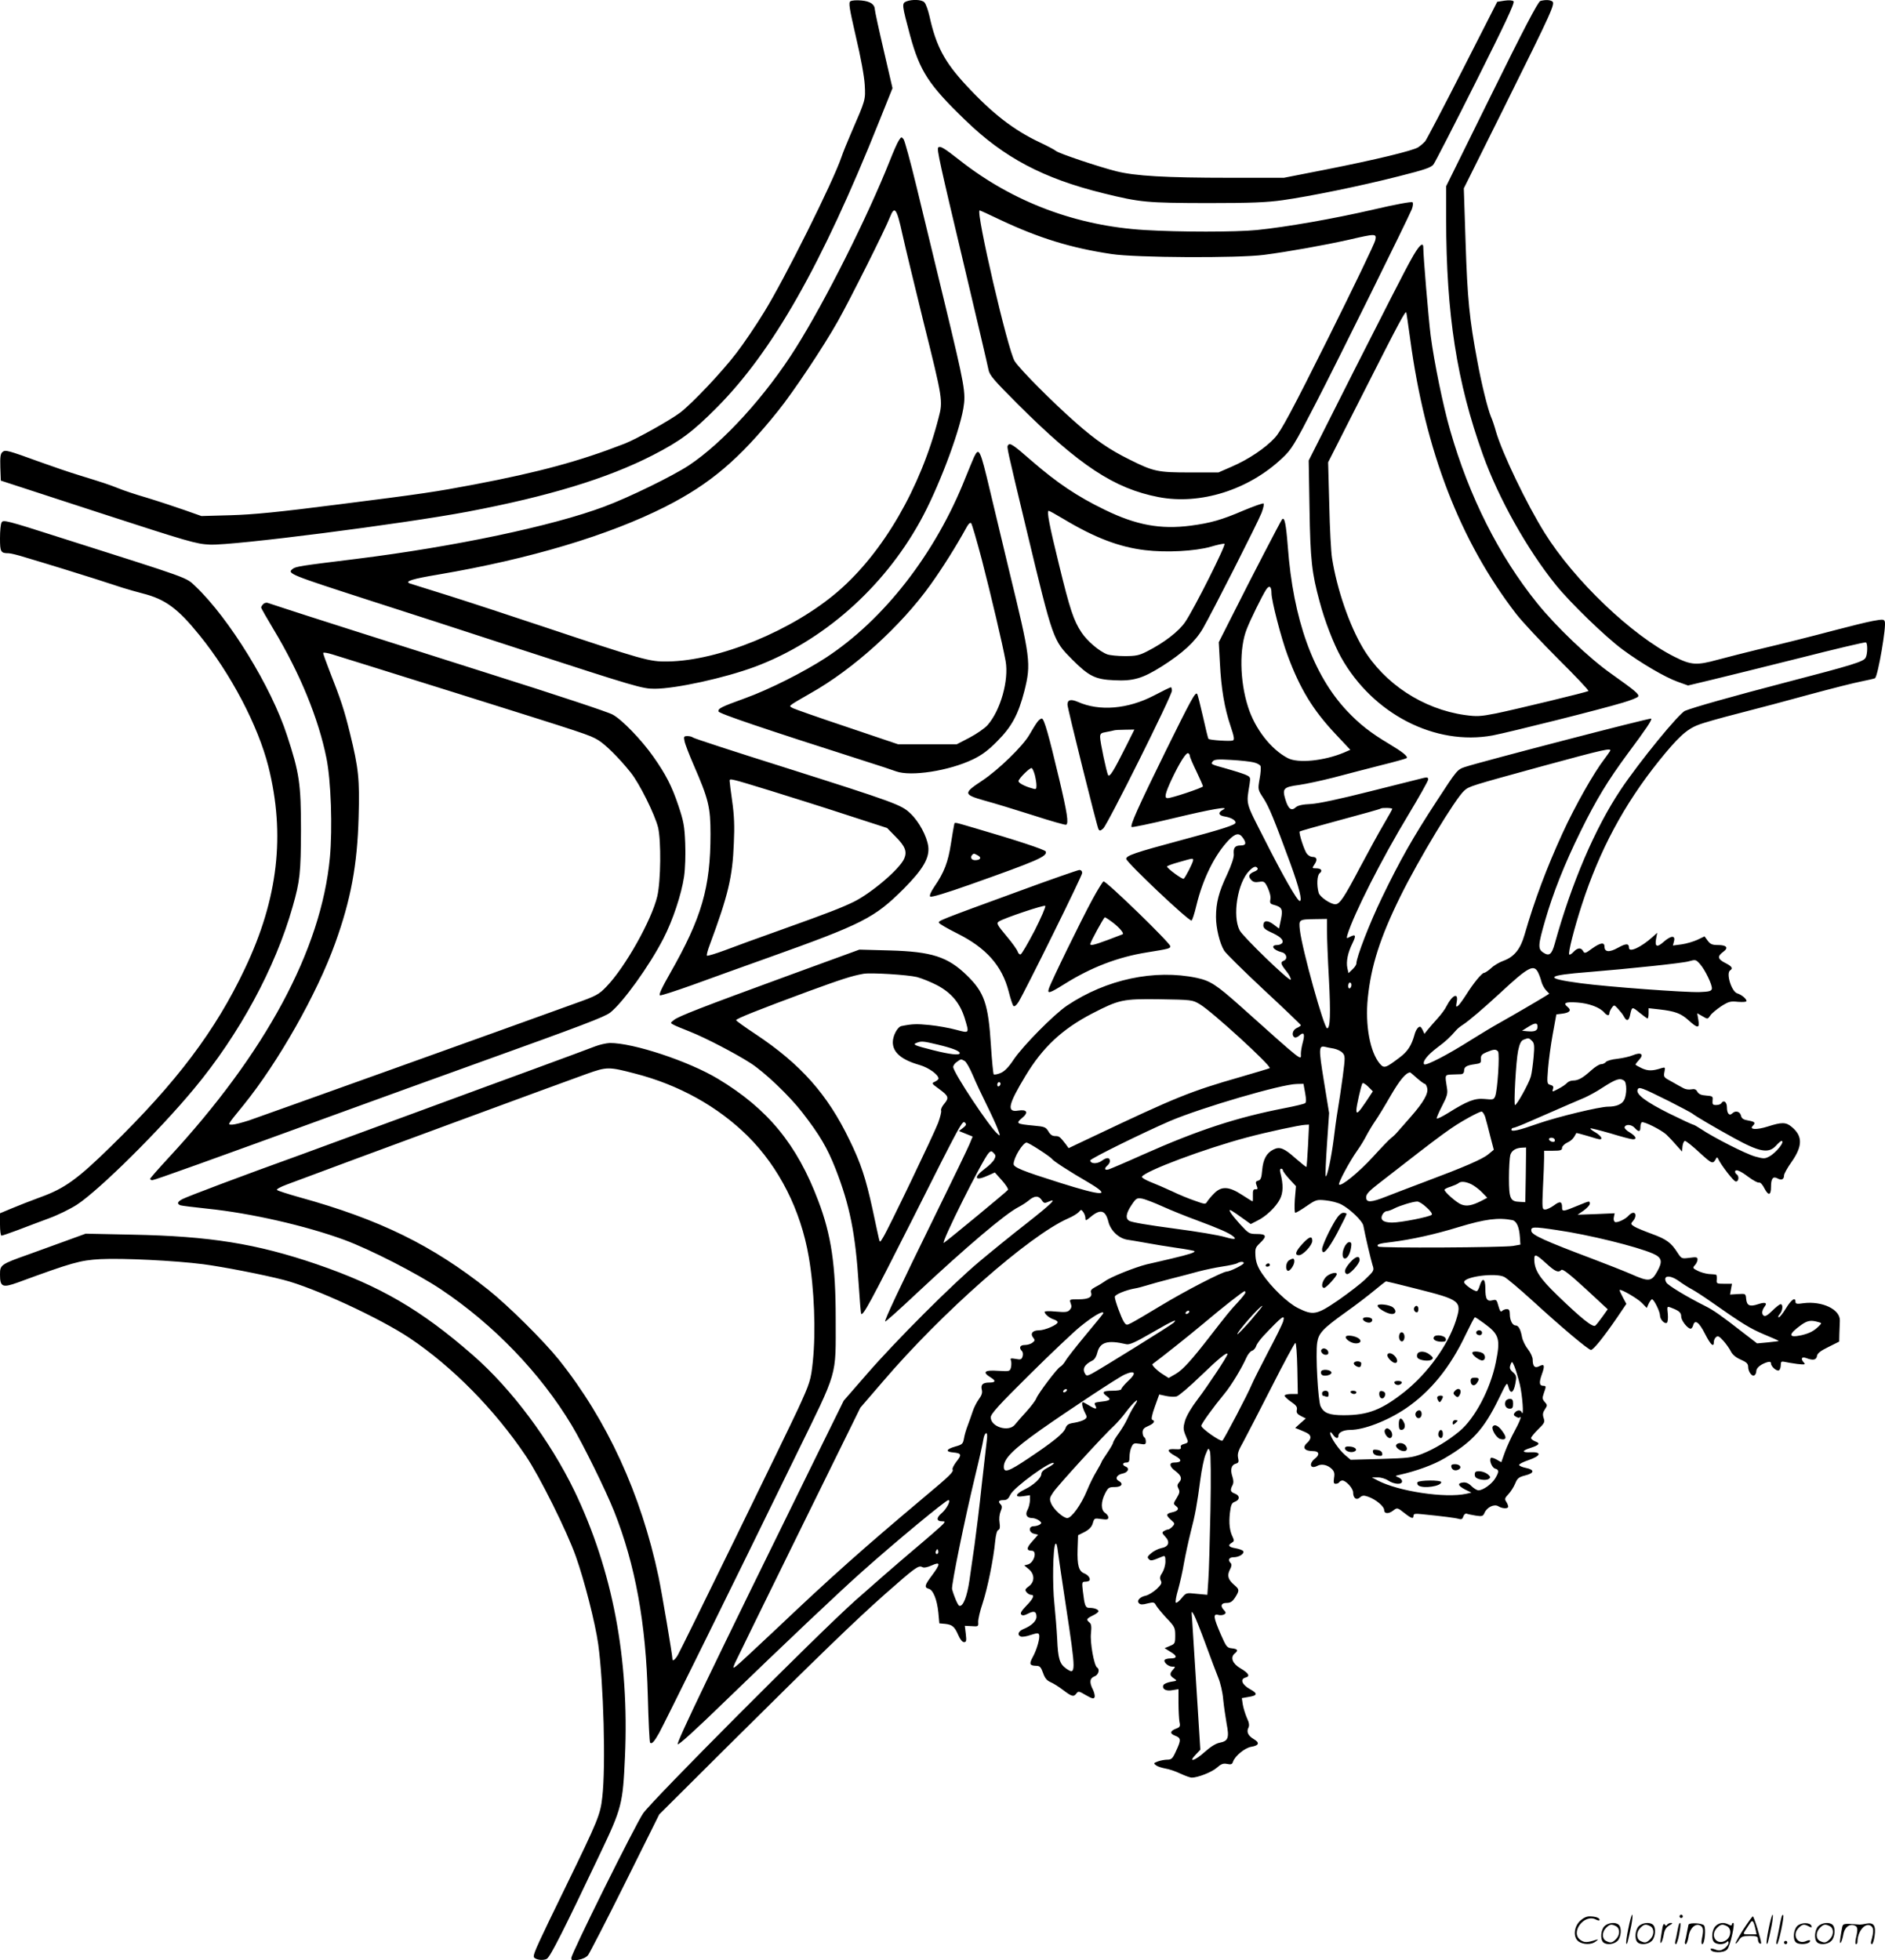 <svg version="1.0" xmlns="http://www.w3.org/2000/svg"
  viewBox="0 0 1154.876 1200.796"
 preserveAspectRatio="xMidYMid meet">
<g transform="translate(-1,1200.9) scale(0.1,-0.1)"
fill="#000000" stroke="none">
<path d="M5220 12001 c-12 -8 -7 -40 34 -218 30 -126 51 -242 54 -294 5 -93 6
-89 -83 -294 -24 -55 -51 -122 -60 -149 -51 -150 -348 -746 -473 -948 -50 -82
-126 -194 -169 -250 -90 -118 -269 -307 -345 -366 -61 -46 -267 -162 -342
-191 -275 -107 -522 -174 -921 -250 -238 -45 -310 -56 -832 -122 -366 -47
-520 -62 -659 -66 l-180 -5 -105 37 c-57 20 -160 54 -229 75 -69 20 -147 46
-175 58 -61 24 -88 33 -234 78 -63 19 -171 56 -240 81 -207 75 -218 78 -236
63 -12 -10 -15 -30 -13 -94 l3 -81 595 -194 c557 -181 601 -194 685 -198 139
-7 1178 126 1582 202 495 94 854 203 1133 346 167 86 241 140 392 292 341 343
642 872 993 1749 l83 207 -54 233 c-30 128 -54 240 -54 248 -1 33 -28 51 -82
56 -29 3 -60 1 -68 -5z M5562 12000 c-28 -12 -26 -22 24 -209 60 -219 114
-302 338 -518 237 -230 478 -357 846 -448 228 -56 265 -59 635 -60 272 0 365
4 465 18 169 24 473 86 709 146 159 40 197 53 213 72 10 13 127 241 260 506
177 353 240 485 231 494 -6 6 -27 8 -55 4 l-45 -7 -212 -416 c-117 -230 -220
-426 -229 -438 -10 -11 -29 -28 -43 -37 -32 -21 -259 -76 -573 -138 l-250 -49
-330 0 c-396 0 -582 11 -697 40 -107 27 -349 108 -369 124 -8 7 -53 31 -100
53 -159 75 -290 176 -451 350 -132 142 -184 240 -224 421 -9 40 -23 79 -32 87
-16 17 -75 19 -111 5z M9447 12003 c-13 -3 -104 -176 -298 -570 l-279 -565 0
-201 c1 -586 65 -997 225 -1443 96 -268 273 -583 448 -799 88 -109 303 -317
407 -394 112 -83 260 -170 338 -198 l64 -23 146 35 c81 19 324 80 541 134 217
55 398 98 403 95 11 -7 10 -72 -2 -94 -13 -24 -77 -44 -485 -150 -337 -88
-570 -154 -621 -175 -38 -16 -280 -312 -395 -484 -157 -235 -301 -572 -404
-944 -18 -65 -34 -77 -70 -53 -34 22 -32 46 11 195 49 170 118 345 218 548 96
195 167 311 288 475 116 156 151 208 144 215 -5 6 -1039 -263 -1140 -296 -48
-16 -50 -19 -172 -206 -147 -225 -225 -362 -338 -596 -74 -153 -156 -364 -156
-402 0 -8 -11 -24 -24 -36 l-24 -23 -7 30 c-9 41 3 97 32 155 23 47 19 56 -19
36 -18 -10 -19 -8 -13 13 38 126 209 464 376 740 65 108 119 204 119 212 0 13
-6 15 -27 10 -16 -4 -161 -40 -323 -81 -194 -49 -320 -76 -369 -79 -50 -2 -80
-9 -92 -20 -27 -25 -46 -11 -64 48 -20 67 -12 76 86 89 41 6 135 26 209 45 74
20 204 53 289 75 85 21 156 41 159 44 10 10 -25 38 -107 87 -113 67 -183 122
-260 204 -206 220 -328 559 -361 1004 -11 140 -20 184 -35 168 -7 -7 -198
-375 -302 -583 l-86 -170 7 -129 c8 -157 28 -274 65 -384 23 -68 25 -85 14
-89 -16 -6 -141 2 -149 10 -3 3 -18 65 -34 137 -17 73 -32 136 -36 139 -11 12
-38 -38 -194 -354 -169 -344 -217 -452 -207 -462 4 -3 115 20 248 52 241 58
358 78 312 54 -34 -18 -28 -36 13 -42 36 -6 64 -22 64 -37 0 -14 -77 -39 -339
-109 -279 -75 -331 -93 -331 -113 0 -20 378 -378 400 -378 4 0 18 42 30 93 39
162 112 310 198 400 41 42 64 46 86 15 24 -34 20 -48 -13 -48 -35 0 -46 -14
-42 -55 1 -19 -14 -65 -42 -125 -50 -105 -67 -172 -67 -258 0 -68 23 -163 50
-206 10 -17 120 -125 244 -241 124 -115 226 -213 226 -216 0 -3 -11 -11 -25
-17 -26 -12 -34 -45 -14 -57 5 -4 19 1 30 11 27 25 35 10 21 -41 -7 -25 -12
-56 -12 -70 0 -43 26 -64 -372 292 -146 130 -183 154 -266 172 -258 54 -553
-8 -795 -170 -80 -54 -269 -245 -327 -331 -31 -47 -56 -72 -80 -82 -19 -8 -38
-11 -42 -8 -3 4 -11 84 -17 177 -16 254 -40 325 -147 429 -117 114 -215 146
-474 153 l-185 5 -430 -157 c-533 -195 -678 -251 -706 -274 -23 -18 -23 -18
-3 -29 11 -6 56 -25 100 -42 96 -38 280 -134 372 -193 87 -56 238 -200 317
-302 107 -138 153 -216 205 -348 86 -221 121 -393 141 -707 6 -96 13 -177 15
-179 12 -13 58 73 308 567 311 618 312 620 329 603 9 -9 6 -16 -13 -31 l-25
-19 42 -17 42 -17 -19 -46 c-10 -25 -104 -219 -208 -431 -222 -452 -315 -650
-309 -656 2 -3 87 73 188 168 309 289 548 492 629 533 19 10 48 28 63 41 36
30 60 30 79 2 13 -20 18 -21 42 -10 58 26 18 -13 -136 -134 -90 -70 -219 -175
-288 -233 -165 -138 -512 -485 -689 -689 l-142 -163 -171 -347 c-645 -1312
-850 -1738 -846 -1757 2 -10 109 87 288 261 365 353 705 675 845 799 203 181
510 435 525 435 18 0 -11 -55 -42 -81 -33 -28 -31 -49 4 -49 18 0 19 -2 7 -16
-7 -9 -94 -85 -194 -169 -99 -84 -254 -219 -345 -300 -237 -212 -1246 -1225
-1300 -1304 -50 -74 -440 -859 -440 -886 0 -15 6 -17 43 -11 25 4 49 15 60 29
9 12 112 211 227 442 l209 420 413 411 c566 562 786 775 971 939 184 162 204
177 227 165 10 -6 31 -2 58 10 55 25 55 10 2 -61 -45 -60 -49 -74 -20 -82 27
-7 51 -66 59 -147 l6 -65 35 -3 c44 -5 58 -16 81 -69 11 -26 25 -43 35 -43 14
0 16 8 11 50 l-6 50 42 -2 c40 -3 42 -2 40 25 -1 16 11 68 27 115 30 91 67
272 77 380 4 40 11 66 19 69 10 4 12 16 8 44 -4 23 -1 51 6 69 10 23 10 34 1
43 -18 18 -13 27 17 27 21 0 30 8 42 33 21 45 249 211 266 194 3 -3 -12 -15
-35 -27 -26 -13 -41 -27 -41 -39 0 -25 -47 -69 -101 -95 -60 -29 -65 -51 -10
-42 l41 6 0 -32 c-1 -18 -7 -44 -15 -58 -16 -30 -4 -50 29 -50 12 0 31 -7 42
-15 16 -13 17 -16 4 -25 -8 -5 -25 -10 -37 -10 -33 0 -31 -38 2 -46 l25 -6
-35 -40 c-37 -40 -38 -58 -4 -58 35 0 15 -73 -23 -84 l-23 -6 28 -23 c37 -31
37 -78 0 -105 -23 -17 -25 -22 -14 -36 7 -9 20 -16 27 -16 25 0 15 -23 -28
-67 -30 -31 -39 -46 -31 -54 8 -8 19 -6 42 6 37 19 51 13 51 -20 0 -26 -31
-55 -80 -75 -32 -13 -40 -37 -15 -46 8 -3 35 1 60 10 38 12 47 13 51 2 7 -19
-14 -93 -39 -138 -23 -42 -19 -52 21 -53 22 0 29 -7 42 -43 11 -32 23 -47 46
-57 17 -7 52 -29 78 -49 53 -40 64 -43 81 -20 11 15 16 14 58 -11 39 -22 48
-24 53 -12 3 8 -2 29 -10 46 -23 44 -20 70 9 81 25 9 35 43 16 55 -18 11 -44
155 -37 210 4 40 2 56 -9 65 -22 18 -19 24 20 43 19 9 35 21 35 26 0 11 -25
21 -55 21 -26 0 -30 12 -41 103 -6 52 -5 57 13 57 11 0 22 3 26 6 11 11 -5 35
-30 45 -34 13 -44 50 -41 148 l3 86 40 20 c28 15 43 30 50 53 9 32 10 32 52
26 35 -5 43 -3 43 10 0 9 -9 21 -20 28 -26 17 -26 67 0 118 19 37 24 40 60 40
43 0 55 21 23 38 -24 14 -10 38 26 45 33 7 43 33 16 43 -22 9 -18 24 5 24 16
0 20 7 20 35 0 19 5 46 12 60 11 24 16 25 50 20 34 -6 38 -4 38 14 0 11 -4 23
-10 26 -5 3 -10 17 -10 30 0 19 9 28 35 39 35 15 45 31 24 38 -7 2 -2 30 16
80 l27 75 41 -9 c23 -5 52 -6 65 -3 13 3 79 59 146 124 114 110 166 152 166
135 0 -13 -120 -194 -183 -277 -39 -51 -68 -101 -77 -131 -13 -48 -13 -53 15
-118 5 -13 0 -19 -20 -24 -17 -4 -24 -11 -21 -20 4 -11 -4 -14 -34 -12 -53 4
-53 -12 -1 -41 45 -24 42 -41 -6 -41 -32 0 -29 -25 7 -51 37 -28 44 -48 24
-70 -12 -14 -13 -22 -4 -39 9 -17 7 -27 -11 -57 -21 -34 -21 -36 -5 -49 23
-16 14 -31 -24 -39 -37 -8 -38 -18 -5 -47 23 -20 24 -23 8 -40 -9 -10 -21 -18
-27 -18 -6 0 -18 -5 -26 -10 -12 -8 -11 -13 9 -34 31 -33 21 -62 -24 -70 -19
-4 -47 -18 -62 -31 -23 -19 -26 -26 -15 -36 12 -13 17 -12 85 16 14 6 17 1 17
-31 0 -22 -9 -52 -19 -68 -15 -22 -17 -34 -10 -48 9 -16 4 -25 -25 -53 -20
-18 -49 -36 -65 -40 -38 -8 -59 -31 -43 -47 9 -9 23 -9 52 -1 37 9 42 8 52
-11 6 -11 35 -47 64 -78 51 -53 54 -60 54 -107 0 -48 -2 -52 -32 -64 l-33 -14
37 -23 c42 -25 41 -40 -2 -40 -16 0 -31 -4 -35 -9 -8 -14 23 -41 47 -41 20 0
20 -1 5 -18 -23 -25 -21 -37 5 -54 21 -14 21 -15 -19 -21 -22 -4 -43 -13 -46
-21 -9 -24 18 -38 57 -30 l36 6 0 -85 c0 -46 3 -98 6 -116 6 -26 3 -32 -19
-40 -39 -15 -42 -31 -8 -44 37 -14 38 -26 6 -94 -21 -47 -28 -53 -54 -53 -16
0 -42 -5 -58 -11 -26 -10 -27 -11 -10 -24 9 -7 35 -15 56 -19 21 -3 63 -17 92
-31 30 -14 61 -25 70 -25 37 0 122 33 153 60 27 24 40 29 64 24 24 -5 31 -2
36 13 11 35 73 86 112 92 48 8 53 25 15 47 -35 21 -46 45 -32 71 6 13 4 30
-10 59 -10 23 -21 59 -25 81 l-6 40 40 7 c57 9 59 21 10 48 -49 27 -63 62 -27
71 30 8 19 27 -32 57 -48 28 -63 66 -35 90 24 19 19 28 -16 32 -31 3 -35 8
-70 88 -44 102 -47 125 -15 117 12 -4 29 -2 37 3 12 7 12 12 -4 29 -21 23 -14
41 17 41 26 0 37 8 55 35 26 42 25 48 -5 74 -39 33 -47 58 -28 95 11 20 12 33
5 40 -19 19 -11 36 18 36 33 0 68 22 58 38 -3 5 -24 13 -46 17 -43 7 -50 18
-23 34 14 8 15 13 6 33 -20 39 -25 86 -18 149 6 51 11 62 31 69 31 12 31 38
-1 50 -27 10 -30 21 -14 51 7 14 7 30 -1 54 -14 42 -6 71 21 78 17 5 20 11 14
36 -5 24 1 44 31 96 20 37 98 188 174 337 75 148 141 270 146 271 5 1 10 -66
12 -156 l3 -157 -41 0 c-22 0 -40 -5 -40 -10 0 -6 18 -23 40 -38 31 -21 39
-32 35 -49 -4 -17 2 -26 25 -38 l30 -15 -33 -29 -32 -29 30 -12 c51 -21 60
-27 63 -43 2 -9 -6 -24 -17 -34 -36 -30 -21 -53 34 -53 36 0 42 -21 12 -45
-41 -32 -30 -68 14 -45 26 14 63 6 89 -20 14 -14 18 -27 13 -54 -4 -29 -2 -36
10 -36 9 0 19 4 22 10 3 5 12 10 19 10 22 0 66 -48 66 -73 0 -35 20 -50 41
-31 15 13 24 14 50 5 47 -16 99 -59 99 -82 0 -23 26 -25 54 -4 26 20 27 20 71
-15 42 -33 55 -37 55 -15 0 11 10 13 48 9 131 -13 209 -23 229 -29 16 -5 23
-2 28 15 4 12 13 19 20 17 7 -3 32 -8 56 -12 39 -6 45 -4 54 17 15 35 60 56
85 40 24 -15 60 -16 60 -2 0 6 -5 19 -12 30 -11 16 -9 23 14 47 14 15 33 45
41 65 13 32 22 39 61 49 57 14 59 35 5 46 -22 4 -42 13 -42 18 -1 6 25 19 58
30 76 26 83 51 12 48 -55 -3 -55 10 1 27 52 17 60 28 29 39 -15 6 -27 15 -27
21 0 6 20 30 43 53 39 38 43 45 34 70 -7 21 -5 34 8 53 16 24 15 27 -1 45 -15
17 -16 24 -6 53 15 42 15 46 -2 46 -26 0 -28 19 -10 70 20 55 16 67 -16 50
-27 -14 -40 -1 -40 41 0 14 -13 43 -29 63 -16 20 -32 53 -36 73 -9 49 -22 73
-40 73 -19 0 -35 32 -35 69 0 23 -5 31 -18 31 -10 0 -23 -5 -29 -11 -9 -9 -14
-1 -23 30 -10 38 -13 41 -36 35 -34 -9 -44 7 -44 74 0 61 -18 68 -35 14 -5
-18 -13 -32 -18 -32 -19 0 -77 42 -77 55 0 34 194 59 246 32 17 -9 93 -73 170
-143 178 -163 345 -304 361 -304 15 0 77 77 160 198 l57 84 -22 41 c-12 22
-21 42 -19 44 8 7 108 -51 136 -79 l30 -31 12 27 c7 14 16 26 20 26 12 0 49
-75 49 -99 0 -24 28 -54 42 -45 6 4 8 27 6 54 -5 48 -5 48 19 39 50 -19 63
-30 63 -55 0 -24 39 -74 58 -74 5 0 12 9 15 20 10 39 36 21 72 -50 35 -69 55
-88 55 -51 0 10 6 24 14 30 11 9 20 4 45 -24 17 -19 38 -49 46 -66 10 -19 32
-37 61 -49 34 -15 44 -25 44 -43 0 -30 23 -62 38 -53 7 4 12 16 12 26 0 20 28
43 68 55 15 4 22 2 22 -8 0 -19 36 -50 49 -42 6 3 11 18 11 32 0 21 4 24 23
20 12 -3 47 -9 77 -13 45 -5 53 -4 43 7 -23 24 -16 40 13 29 42 -16 62 -12 66
13 2 16 21 31 70 55 l66 33 1 47 c1 26 2 62 3 81 3 69 -109 122 -224 107 -39
-6 -48 -4 -48 9 0 31 -26 13 -58 -40 -18 -30 -38 -55 -44 -55 -6 0 -4 8 5 18
19 21 23 62 6 62 -6 0 -29 -18 -51 -40 -31 -30 -44 -37 -54 -29 -13 11 -9 33
9 57 16 21 -1 26 -42 12 -51 -17 -69 -9 -73 32 -3 33 -3 33 -51 30 l-48 -3 6
33 6 33 -48 0 c-46 0 -48 1 -45 28 1 15 -1 27 -5 28 -4 1 -25 3 -45 4 -20 2
-51 11 -68 20 -30 15 -31 18 -16 34 9 10 16 25 16 35 0 14 -7 16 -49 10 -49
-6 -49 -6 -74 32 -39 61 -67 82 -158 115 -46 17 -95 37 -107 45 -22 14 -22 17
-8 33 20 22 21 51 2 51 -7 0 -19 -7 -27 -16 -18 -22 -68 -46 -84 -41 -7 3 -11
15 -8 29 l5 25 -114 -5 -113 -4 38 26 c20 15 37 33 37 41 0 19 0 19 -68 -9
-97 -40 -102 -41 -102 -12 0 36 -13 39 -50 11 -19 -14 -43 -25 -53 -25 -19 0
-20 5 -14 137 4 75 7 156 7 180 l0 43 55 0 c46 0 55 3 55 18 0 9 15 24 32 32
26 12 39 26 55 58 0 2 31 -6 68 -17 37 -12 71 -21 76 -21 21 0 7 22 -26 42
-20 11 -34 22 -31 25 2 2 58 -12 124 -31 65 -20 126 -36 136 -36 27 0 18 19
-19 42 -20 11 -34 26 -32 32 6 20 42 18 62 -4 24 -27 35 -25 35 4 0 14 4 27 8
30 13 8 123 -48 152 -76 14 -13 41 -42 60 -64 l35 -39 3 33 c2 17 9 32 15 32
7 0 47 -32 90 -72 79 -72 81 -72 102 -33 3 6 8 4 11 -4 18 -39 93 -136 107
-139 19 -4 24 32 7 43 -5 3 -10 10 -10 16 0 19 30 8 81 -31 30 -22 59 -38 66
-35 8 2 22 -13 33 -36 24 -46 40 -43 40 9 0 52 12 67 39 53 25 -14 41 -7 41
18 0 9 20 46 45 81 69 98 70 159 3 215 -36 31 -62 31 -149 3 -67 -21 -114 -19
-91 4 19 19 14 26 -27 33 -30 5 -41 12 -45 31 -7 25 -34 32 -53 13 -18 -18
-33 -1 -33 37 0 33 -20 48 -35 24 -3 -5 -17 -10 -31 -10 -21 0 -24 4 -22 28 3
25 0 27 -39 30 -31 2 -46 9 -54 23 -8 15 -17 19 -37 15 -15 -3 -36 0 -48 7
-12 6 -44 24 -72 40 -49 26 -51 29 -45 59 6 29 5 31 -18 24 -55 -18 -82 -18
-120 -1 -21 10 -39 20 -39 23 0 3 10 16 22 29 32 34 12 49 -38 28 -21 -9 -64
-18 -96 -22 -32 -3 -63 -12 -69 -19 -6 -8 -20 -14 -30 -14 -11 0 -38 -17 -62
-39 -51 -46 -78 -61 -110 -61 -14 0 -30 -7 -38 -16 -7 -8 -30 -24 -52 -35 -38
-20 -39 -20 -33 -1 5 14 1 21 -15 25 -21 6 -22 9 -15 99 4 51 17 147 29 213
l22 120 39 5 c43 6 55 20 31 40 -31 25 -16 33 58 28 72 -5 139 -30 166 -62 16
-19 31 -21 31 -3 0 7 7 22 15 33 14 19 15 18 38 -7 13 -14 30 -35 36 -47 16
-30 29 -28 37 6 12 56 12 56 58 18 25 -20 47 -36 50 -36 3 0 6 14 6 31 l0 32
63 -7 c99 -11 136 -25 182 -67 56 -51 69 -51 60 2 l-7 41 32 -18 c32 -19 32
-19 48 4 8 13 39 38 67 57 46 29 57 32 103 27 30 -2 52 -1 52 5 0 14 -31 39
-57 47 -35 11 -70 124 -43 141 19 12 10 25 -30 45 -47 24 -50 41 -13 68 35 25
22 42 -32 42 -35 0 -47 5 -63 27 l-19 26 -44 -21 c-24 -11 -68 -24 -97 -28
l-53 -7 7 27 c9 36 -18 35 -63 -4 -41 -37 -56 -31 -47 18 l7 37 -29 -26 c-70
-63 -144 -97 -144 -66 0 28 -18 28 -68 0 -52 -29 -82 -27 -82 7 0 29 -25 25
-77 -12 -40 -30 -46 -31 -54 -15 -13 23 -34 21 -59 -5 -11 -12 -22 -19 -26
-16 -8 9 30 160 77 304 109 336 259 615 471 880 116 144 170 195 241 222 28
12 142 44 252 72 110 28 306 80 436 116 130 35 271 71 314 79 43 9 81 17 83
20 18 18 70 320 59 347 -5 14 -13 14 -74 3 -37 -7 -135 -31 -218 -53 -175 -46
-309 -80 -490 -123 -71 -17 -179 -45 -240 -61 -131 -36 -164 -34 -267 18 -261
131 -613 467 -795 759 -110 176 -260 489 -298 620 -9 33 -23 75 -31 92 -19 45
-59 206 -83 339 -49 259 -61 386 -72 724 l-11 335 250 502 c292 588 312 631
291 644 -15 9 -41 10 -72 2z m-1647 -3628 c0 -45 60 -278 99 -381 75 -203 154
-333 291 -479 l93 -99 -39 -17 c-122 -51 -281 -67 -344 -34 -104 54 -202 181
-244 315 -51 159 -54 361 -7 477 23 59 95 205 118 240 20 30 33 20 33 -22z
m2074 -967 c-4 -7 -20 -29 -34 -48 -65 -84 -180 -287 -257 -455 -97 -212 -171
-408 -233 -623 -25 -87 -63 -134 -128 -158 -26 -9 -61 -30 -77 -46 -17 -15
-36 -28 -42 -28 -14 0 -67 -65 -112 -137 -18 -28 -39 -57 -47 -64 -14 -11 -15
-8 -9 24 11 58 -27 42 -62 -26 -8 -18 -34 -53 -57 -78 -22 -25 -50 -56 -60
-69 l-19 -24 -10 22 c-6 12 -13 22 -17 22 -12 0 -27 -22 -34 -50 -18 -65 -42
-102 -90 -138 -87 -66 -96 -69 -122 -39 -60 70 -91 236 -74 402 20 197 75 370
199 622 112 227 337 600 392 649 31 27 34 28 479 150 382 104 427 114 414 92z
m-2574 -30 c0 -7 18 -49 40 -94 22 -46 40 -87 40 -92 0 -8 -193 -73 -217 -72
-21 0 -15 28 25 114 49 104 90 168 102 161 6 -3 10 -11 10 -17z m391 -39 c21
-5 39 -15 42 -23 3 -8 1 -43 -6 -79 -11 -64 -11 -65 24 -118 34 -53 63 -123
165 -400 54 -149 74 -229 57 -229 -15 0 -104 156 -219 384 -115 226 -109 203
-88 333 6 42 6 43 -29 58 -20 8 -71 24 -114 36 -95 26 -97 27 -82 45 9 11 32
13 113 8 55 -3 117 -10 137 -15z m849 -285 c0 -3 -23 -44 -50 -90 -28 -47 -94
-167 -147 -267 -99 -188 -125 -227 -152 -227 -30 0 -95 45 -102 70 -13 46 -10
107 6 120 20 16 10 30 -22 30 -25 0 -25 1 -9 25 19 28 14 45 -13 45 -10 0 -25
8 -33 18 -16 17 -53 131 -45 138 2 2 114 34 248 70 134 36 246 67 248 70 6 6
71 5 71 -2z m-1220 -314 c0 -14 -48 -107 -58 -114 -8 -5 -101 63 -102 75 0 4
33 16 73 27 87 25 87 25 87 12z m395 -50 c3 -6 -5 -14 -18 -19 -35 -14 -42
-29 -22 -51 12 -14 25 -17 49 -13 31 5 35 2 54 -38 12 -27 19 -55 15 -70 -4
-21 0 -27 19 -32 52 -14 59 -27 46 -89 l-12 -57 -33 25 c-37 28 -63 26 -63 -6
0 -15 12 -26 43 -40 58 -26 81 -46 74 -65 -4 -8 -18 -15 -32 -15 -44 0 -25
-31 28 -44 30 -7 38 -42 12 -52 -22 -9 -19 -20 16 -64 17 -21 29 -44 27 -52
-5 -15 -292 262 -313 302 -46 88 -13 293 59 365 27 27 41 31 51 15z m425 -382
c0 -40 5 -174 12 -298 11 -211 8 -300 -11 -300 -19 0 -153 482 -167 601 -7 67
-8 66 99 68 l67 1 0 -72z m2285 -204 c31 -34 77 -130 73 -152 -3 -14 -17 -18
-75 -20 -87 -3 -563 32 -728 54 -231 31 -218 48 52 69 245 20 570 54 608 65
44 12 44 12 70 -16z m-992 -51 c8 -16 17 -41 21 -58 4 -16 17 -40 28 -52 l20
-21 -24 -15 c-40 -25 -189 -112 -278 -162 -47 -26 -126 -74 -177 -106 -140
-89 -280 -162 -288 -149 -11 17 21 57 82 103 51 38 74 59 115 106 8 9 25 23
38 31 39 25 130 103 235 200 168 156 202 174 228 123z m-3805 -29 c30 -8 87
-31 125 -51 86 -46 138 -108 167 -200 29 -96 31 -94 -52 -72 -40 11 -113 24
-162 29 -80 8 -107 7 -172 -6 -25 -4 -54 -59 -54 -99 0 -63 53 -108 165 -140
55 -16 115 -59 115 -83 0 -5 -10 -13 -22 -19 -21 -9 -21 -11 22 -42 62 -45 66
-56 36 -92 -14 -16 -23 -35 -20 -43 3 -7 -6 -42 -19 -77 -27 -70 -303 -646
-336 -699 -20 -33 -20 -33 -26 -9 -3 13 -21 94 -39 180 -42 192 -72 283 -141
424 -135 281 -300 466 -577 650 -65 43 -118 81 -118 85 0 9 141 65 441 176
206 75 266 95 339 108 46 8 272 -6 328 -20z m2662 -48 c0 -8 -4 -18 -10 -21
-5 -3 -10 3 -10 14 0 12 5 21 10 21 6 0 10 -6 10 -14z m-930 -118 c74 -43 442
-380 429 -392 -2 -2 -83 -26 -179 -54 -307 -88 -393 -123 -899 -363 l-154 -73
-18 25 c-36 46 -40 49 -65 49 -17 0 -30 9 -41 29 -16 26 -23 29 -90 35 -105
10 -111 13 -72 46 42 34 32 55 -23 46 -72 -12 -62 36 45 213 105 174 223 285
407 381 167 86 188 91 415 88 196 -3 201 -4 245 -30z m2070 -138 c0 -25 -17
-32 -62 -28 l-33 3 35 22 c44 28 60 29 60 3z m-34 -87 c14 -14 16 -29 10 -97
-4 -45 -11 -99 -17 -121 -10 -38 -85 -175 -97 -175 -9 0 6 273 19 333 9 43 18
61 33 67 30 12 33 12 52 -7z m-3640 -23 c88 -21 134 -39 134 -52 0 -15 -60 -8
-163 18 -116 29 -128 35 -101 45 29 12 42 10 130 -11z m2425 -24 c20 -4 44
-15 54 -26 17 -19 17 -26 2 -142 -9 -68 -23 -161 -31 -208 -8 -47 -19 -128
-25 -180 -14 -109 -40 -234 -49 -226 -3 3 1 92 8 196 l13 191 -32 196 c-33
203 -32 219 9 209 8 -2 31 -7 51 -10z m1007 -18 c11 -15 -3 -240 -18 -275 -8
-20 -14 -21 -63 -16 -61 6 -106 -11 -227 -87 -36 -22 -66 -37 -68 -32 -1 4 14
40 34 78 30 58 35 75 29 109 -13 81 -14 80 30 82 22 1 48 2 58 2 10 1 17 9 17
20 0 25 14 34 65 41 36 5 40 8 38 32 -1 22 5 29 35 42 46 19 57 19 70 4z
m-3268 -58 c10 -5 32 -45 50 -87 18 -43 55 -122 82 -176 27 -54 58 -121 69
-149 18 -46 18 -50 3 -37 -49 39 -274 379 -274 412 0 9 10 23 22 31 27 19 24
19 48 6z m2771 -105 c22 -19 43 -35 48 -35 5 0 12 -12 15 -26 8 -32 -21 -85
-99 -174 -32 -36 -67 -77 -80 -91 -12 -15 -31 -33 -41 -40 -11 -8 -61 -60
-112 -116 -89 -97 -195 -183 -208 -170 -8 7 65 143 112 209 18 25 43 66 55 90
12 23 36 63 53 88 17 24 61 96 97 159 55 94 91 138 118 141 2 0 21 -16 42 -35z
m1269 -15 c18 -11 18 -87 0 -120 -14 -26 -49 -40 -98 -40 -52 0 -309 -62 -427
-103 -122 -43 -165 -52 -165 -38 0 6 5 11 11 11 6 0 48 16 93 36 236 103 305
133 346 150 24 11 71 36 104 58 87 56 109 63 136 46z m-3820 -19 c0 -6 -4 -13
-10 -16 -5 -3 -10 1 -10 9 0 9 5 16 10 16 6 0 10 -4 10 -9z m2240 -109 c-47
-70 -60 -82 -60 -53 0 23 29 151 37 164 3 5 19 -4 35 -20 l29 -29 -41 -62z
m-374 53 c7 -39 7 -58 0 -64 -6 -4 -63 -18 -126 -30 -293 -57 -526 -133 -866
-284 -104 -47 -199 -87 -211 -91 -26 -8 -30 5 -8 24 8 7 15 18 15 26 0 24 -19
25 -49 3 -28 -21 -71 -20 -71 2 0 11 330 173 490 242 194 82 681 225 775 226
l41 1 10 -55z m2229 -51 c71 -36 135 -70 143 -76 18 -15 135 -84 257 -151 155
-85 210 -95 255 -47 15 17 31 30 34 30 26 0 -33 -74 -76 -96 -26 -14 -35 -13
-86 1 -59 17 -255 117 -329 167 -23 15 -45 28 -50 28 -4 0 -71 31 -148 69
-142 71 -203 117 -192 145 8 20 21 15 192 -70z m-1126 -96 c5 -18 20 -71 31
-118 l22 -84 -34 -28 c-36 -30 -150 -79 -388 -168 -85 -32 -190 -72 -233 -89
-98 -39 -127 -40 -127 -6 0 20 18 39 83 89 402 313 436 338 547 400 36 20 70
36 77 36 6 0 16 -15 22 -32z m-1085 -175 c-4 -71 -8 -130 -10 -132 -2 -2 -31
22 -66 52 -69 62 -97 74 -135 55 -43 -21 -64 -59 -70 -126 -4 -48 -9 -61 -24
-65 -16 -4 -18 -10 -10 -30 8 -20 7 -24 -7 -23 -13 1 -17 -7 -16 -36 1 -21 0
-38 -2 -38 -2 0 -31 18 -65 40 -81 53 -127 54 -172 7 -18 -18 -36 -40 -42 -50
-9 -16 -14 -15 -75 7 -36 12 -99 38 -140 58 -41 19 -101 45 -132 57 -32 13
-55 27 -52 32 22 36 383 171 641 240 127 34 327 77 361 78 l22 1 -6 -127z
m1510 38 c3 -4 3 -11 0 -14 -8 -8 -34 3 -34 14 0 11 27 12 34 0z m-3155 -66
c39 -25 73 -50 76 -55 7 -12 109 -78 223 -144 147 -87 94 -87 -178 -1 -225 71
-280 93 -280 114 1 40 57 131 80 131 5 0 41 -20 79 -45z m2979 -152 l-3 -168
-34 2 c-58 2 -66 19 -66 146 0 62 4 125 8 140 8 29 35 45 75 46 l22 1 -2 -167z
m-3257 93 c-7 -13 -33 -39 -57 -56 -74 -56 -62 -79 21 -41 l40 18 43 -48 c24
-27 41 -53 37 -59 -6 -10 -370 -310 -392 -324 -26 -15 239 515 275 551 13 13
17 13 30 -1 13 -13 14 -19 3 -40z m1769 -66 c0 -6 18 -30 40 -54 l40 -43 -7
-81 c-3 -47 -2 -82 3 -82 5 0 36 18 69 41 57 39 62 41 118 35 31 -3 74 -14 95
-25 52 -27 130 -101 135 -131 12 -64 46 -208 56 -240 11 -33 10 -35 -42 -85
-28 -28 -104 -86 -167 -130 -133 -91 -154 -95 -247 -49 -65 32 -166 130 -221
212 -26 39 -37 67 -40 105 -3 48 -1 54 27 81 45 43 40 56 -18 56 -47 0 -51 3
-100 56 -28 31 -56 65 -62 76 -9 17 -8 18 8 10 10 -6 40 -26 67 -46 l49 -35
41 21 c53 26 113 83 138 132 20 39 21 89 3 159 -5 17 -3 27 4 27 6 0 11 -5 11
-10z m1154 -85 c18 -9 48 -31 66 -50 l32 -33 -38 -20 c-56 -28 -89 -34 -121
-21 -28 10 -103 76 -103 90 0 4 17 13 38 19 20 7 41 16 47 21 14 13 43 11 79
-6z m-1892 -136 c51 -23 145 -61 208 -84 140 -52 199 -78 225 -99 24 -19 7
-21 -45 -6 -42 13 -176 35 -320 54 -151 20 -253 37 -270 46 -26 13 -22 46 11
95 29 44 34 47 65 42 18 -3 75 -25 126 -48z m1618 -6 c24 -21 37 -40 32 -45
-13 -13 -189 -48 -243 -48 -55 0 -76 18 -59 49 6 12 18 21 26 21 8 0 29 7 47
17 34 17 111 41 139 42 10 1 36 -15 58 -36z m-2090 -66 c0 -17 3 -16 30 6 62
53 93 44 111 -29 14 -54 64 -101 116 -109 21 -3 74 -12 118 -20 44 -8 127 -22
184 -30 57 -8 106 -17 109 -20 7 -7 -32 -20 -138 -45 -52 -12 -122 -29 -155
-36 -72 -18 -220 -77 -255 -103 -14 -10 -40 -26 -58 -35 -23 -12 -32 -22 -28
-33 11 -29 -14 -43 -75 -43 -58 0 -58 0 -49 -25 7 -18 5 -28 -7 -41 -13 -13
-28 -14 -85 -9 -41 4 -68 3 -68 -2 0 -14 31 -39 58 -47 12 -4 22 -11 22 -16 0
-16 -78 -50 -115 -50 -40 0 -55 -21 -34 -46 11 -14 10 -18 -6 -30 -10 -8 -31
-14 -47 -14 -29 0 -37 -17 -17 -37 6 -6 8 -21 4 -33 -6 -19 -12 -21 -42 -15
-31 5 -35 4 -29 -10 3 -9 3 -28 0 -42 -7 -25 -8 -25 -80 -21 -83 6 -98 -8 -44
-41 33 -20 30 -31 -9 -31 -40 0 -53 -13 -46 -43 5 -19 0 -35 -18 -59 -13 -18
-30 -51 -37 -73 -7 -22 -21 -60 -30 -85 -10 -25 -21 -62 -24 -82 -6 -34 -11
-38 -54 -50 -56 -16 -61 -32 -12 -36 51 -5 54 -14 20 -56 -16 -21 -27 -43 -24
-48 9 -14 -17 -39 -181 -176 -365 -307 -558 -478 -892 -795 -128 -120 -241
-226 -253 -234 -21 -15 -21 -15 -7 19 8 18 184 377 391 798 l377 766 137 159
c362 424 896 894 1135 1000 29 12 59 31 67 40 13 16 15 16 27 -1 7 -10 13 -26
13 -37z m2616 -12 c26 -6 42 -43 46 -105 l3 -45 -45 -8 c-58 -10 -816 -14
-826 -4 -13 13 3 19 83 28 120 15 265 47 408 91 165 50 245 60 331 43z m273
-61 c194 -28 490 -101 588 -144 55 -24 61 -48 26 -110 -35 -62 -51 -64 -161
-15 -44 19 -151 61 -238 94 -287 108 -369 145 -372 169 -4 27 10 28 157 6z
m-66 -204 c55 -50 74 -59 93 -40 8 8 53 -28 148 -115 l136 -126 -32 -45 c-18
-25 -37 -49 -44 -55 -15 -13 -85 43 -230 183 -114 110 -144 158 -144 225 0 33
12 29 73 -27z m-1853 2 c0 -10 -85 -52 -104 -52 -25 0 -256 -119 -404 -209
-81 -49 -161 -96 -179 -105 -31 -16 -33 -16 -48 7 -16 25 -55 132 -55 152 0
14 66 41 120 51 19 3 53 12 75 19 22 7 87 25 145 40 58 15 137 35 175 46 39
10 104 24 145 30 41 6 82 15 90 20 19 11 40 11 40 1z m2667 -111 c22 -16 58
-39 79 -50 22 -12 73 -45 114 -74 198 -139 243 -166 328 -202 51 -21 91 -39
90 -40 -2 -2 -32 -5 -68 -9 l-65 -6 -87 67 c-135 105 -179 136 -233 163 -112
56 -227 126 -236 143 -24 44 21 49 78 8z m-1615 -45 c278 -70 286 -76 248
-196 -48 -150 -172 -322 -313 -435 -141 -112 -225 -145 -375 -145 -88 0 -121
13 -141 54 -16 34 -32 321 -21 391 9 58 34 85 175 186 61 43 139 103 175 133
36 30 68 55 72 56 4 0 85 -20 180 -44z m-1042 -25 c0 -5 -21 -32 -47 -60 -46
-49 -66 -74 -170 -208 -113 -146 -166 -204 -208 -229 l-45 -26 -33 21 c-35 21
-73 59 -66 64 68 51 212 165 309 246 122 103 247 201 256 201 2 0 4 -4 4 -9z
m33 -170 c-43 -49 -80 -87 -82 -85 -8 7 138 174 153 174 3 0 -29 -40 -71 -89z
m-378 49 c-3 -5 -11 -10 -16 -10 -6 0 -7 5 -4 10 3 6 11 10 16 10 6 0 7 -4 4
-10z m-525 -5 c0 -2 -48 -62 -107 -132 -58 -70 -115 -142 -125 -160 -10 -17
-25 -33 -32 -36 -17 -7 -135 -163 -147 -194 -4 -12 -32 -49 -61 -81 -29 -32
-61 -68 -70 -80 -38 -47 -148 -14 -148 45 0 21 50 76 238 262 131 130 270 261
308 292 81 66 144 103 144 84z m1101 -52 c-5 -16 -46 -100 -93 -188 -46 -88
-90 -176 -98 -195 -22 -55 -171 -339 -181 -346 -12 -7 -129 75 -129 91 0 13
75 116 142 197 41 49 105 155 134 220 9 21 25 40 35 43 10 3 21 16 25 28 3 12
23 39 43 61 119 126 136 138 122 89z m1230 -9 c95 -69 103 -96 73 -242 -33
-162 -128 -342 -222 -420 -71 -59 -156 -110 -230 -139 -61 -23 -84 -26 -252
-31 l-185 -5 -34 29 c-38 32 -91 110 -91 133 0 11 5 9 16 -7 17 -25 34 -29 34
-7 0 20 32 35 72 35 84 0 227 55 340 131 152 103 273 252 368 453 28 58 53
106 56 106 4 0 28 -16 55 -36z m-1901 2 c-17 -16 -449 -284 -500 -311 -27 -14
-34 -15 -41 -3 -20 31 -6 58 44 83 13 6 25 26 30 48 16 65 63 79 177 52 19 -5
55 11 155 69 126 73 165 91 135 62z m3949 5 c23 -6 23 -7 6 -24 -31 -31 -58
-45 -108 -57 -82 -18 -83 4 -3 62 39 28 60 32 105 19z m-1828 -380 c16 -64 27
-209 12 -173 -6 16 -28 15 -42 -2 -10 -12 -8 -17 8 -26 12 -6 21 -8 21 -4 0 4
3 5 6 1 3 -3 -12 -39 -34 -79 -22 -40 -50 -101 -62 -134 l-22 -62 -28 16 c-16
9 -32 14 -36 10 -12 -13 7 -60 26 -65 25 -7 25 -20 0 -61 -21 -34 -74 -72
-102 -72 -9 0 -29 12 -43 26 -17 17 -34 24 -51 22 -37 -4 -32 -20 12 -43 l39
-19 -30 -7 c-130 -29 -418 15 -544 81 l-36 19 35 0 c19 1 49 -8 65 -19 36 -24
85 -27 85 -5 0 9 -10 20 -22 24 -22 9 -22 9 7 16 100 22 210 62 275 101 169
99 240 176 331 362 52 107 52 107 61 74 12 -45 31 -36 42 21 8 42 7 50 -12 68
-24 21 -26 28 -15 55 6 15 9 12 21 -16 8 -19 23 -68 33 -109z m-2399 19 c-23
-22 -42 -44 -42 -50 0 -6 -24 -10 -55 -10 -59 0 -68 -10 -33 -34 28 -20 20
-27 -36 -33 -41 -5 -44 -7 -35 -24 13 -24 2 -24 -39 1 -18 11 -35 20 -37 20
-10 0 -4 -32 11 -62 15 -29 15 -32 -1 -44 -10 -7 -38 -16 -62 -20 -36 -5 -47
-12 -55 -33 -11 -32 -76 -84 -227 -185 -121 -81 -151 -92 -151 -52 0 50 56
106 225 226 184 129 475 321 515 339 65 29 76 10 22 -39z m-377 -60 c-3 -5
-11 -10 -16 -10 -6 0 -7 5 -4 10 3 6 11 10 16 10 6 0 7 -4 4 -10z m415 -92
c-12 -18 -31 -53 -42 -78 -11 -25 -36 -66 -54 -91 -19 -26 -34 -51 -34 -57 0
-5 -16 -33 -35 -61 -19 -28 -35 -53 -35 -55 0 -3 -14 -29 -31 -58 -18 -29 -45
-84 -60 -121 -35 -85 -94 -167 -120 -167 -25 0 -84 53 -99 90 -11 27 -10 34
13 68 27 41 318 359 372 407 18 17 50 53 70 80 53 71 97 105 55 43z m-904
-210 c-3 -24 -17 -146 -31 -273 -13 -126 -34 -295 -45 -375 -12 -80 -25 -174
-30 -209 -15 -103 -40 -166 -63 -158 -9 3 -33 60 -44 102 -5 24 77 427 142
695 25 102 47 202 50 223 3 20 11 37 17 37 6 0 8 -15 4 -42z m1370 -431 c-4
-186 -9 -379 -13 -428 l-6 -89 -65 6 c-65 7 -65 7 -93 -27 -15 -19 -31 -31
-35 -27 -4 5 2 40 14 80 11 40 28 114 36 163 9 50 27 133 40 185 29 111 40
174 60 325 8 61 22 130 32 154 17 42 18 43 27 20 5 -14 7 -159 3 -362z m-886
-582 c63 -414 63 -430 1 -386 -39 28 -49 60 -54 181 -3 58 -11 155 -17 215
-13 116 -9 342 6 366 6 9 11 -7 16 -51 5 -36 26 -182 48 -325z m-784 318 c-10
-10 -19 5 -10 18 6 11 8 11 12 0 2 -7 1 -15 -2 -18z m1640 -554 c30 -82 65
-175 78 -207 13 -31 27 -91 30 -132 4 -41 14 -108 21 -149 17 -87 10 -107 -42
-117 -23 -4 -55 -24 -90 -55 -60 -55 -107 -70 -58 -19 l29 31 -23 367 c-13
202 -25 394 -27 427 -5 59 -5 60 11 32 9 -16 41 -96 71 -178z M8194 4538 c-37
-59 -84 -160 -84 -181 0 -45 37 -5 92 98 32 61 58 113 58 118 0 4 -9 7 -20 7
-12 0 -30 -16 -46 -42z M7988 4388 c-41 -45 -48 -68 -20 -68 25 0 82 61 82 88
0 33 -19 27 -62 -20z M8245 4366 c-14 -33 -12 -66 5 -66 15 0 31 28 37 64 5
29 3 36 -11 36 -10 0 -23 -15 -31 -34z M8281 4275 c-32 -37 -39 -59 -21 -70
15 -9 80 62 80 86 0 29 -25 23 -59 -16z M7908 4289 c-19 -11 -25 -54 -9 -64
12 -7 41 34 41 57 0 20 -7 22 -32 7z M7765 4260 c-3 -5 1 -10 9 -10 9 0 16 5
16 10 0 6 -4 10 -9 10 -6 0 -13 -4 -16 -10z M8131 4184 c-24 -30 -28 -64 -8
-64 12 0 77 71 77 84 0 18 -51 2 -69 -20z M8450 4011 c0 -16 60 -51 88 -51 25
0 29 21 7 40 -20 17 -95 26 -95 11z M8675 4000 c-7 -12 2 -30 16 -30 5 0 9 9
9 20 0 21 -15 27 -25 10z M8360 3930 c0 -15 35 -29 49 -20 8 4 10 13 7 19 -9
14 -56 15 -56 1z M8584 3836 c-8 -22 3 -49 19 -43 6 2 12 14 12 27 0 27 -22
39 -31 16z M8256 3822 c-8 -14 32 -42 61 -42 27 0 37 14 19 29 -19 16 -73 25
-80 13z M8795 3819 c-10 -15 13 -29 48 -29 22 0 28 4 25 18 -4 20 -62 30 -73
11z M8108 3744 c-12 -11 4 -34 24 -34 13 0 18 6 16 17 -3 18 -29 29 -40 17z
M8693 3714 c-3 -8 -2 -19 3 -24 15 -15 68 -21 84 -10 13 9 12 13 -9 30 -28 24
-69 26 -78 4z M8510 3707 c0 -16 32 -47 48 -47 17 0 15 26 -4 44 -19 20 -44
21 -44 3z M8305 3661 c-7 -12 29 -33 39 -24 3 3 6 12 6 20 0 15 -36 18 -45 4z
M8105 3610 c-4 -7 -3 -16 3 -22 14 -14 65 -1 59 15 -5 16 -53 21 -62 7z M8553
3538 c2 -7 12 -13 22 -13 10 0 20 6 23 13 2 7 -6 12 -23 12 -17 0 -25 -5 -22
-12z M8110 3475 c0 -8 2 -15 4 -15 2 0 11 -3 20 -6 12 -4 16 0 16 15 0 14 -6
21 -20 21 -11 0 -20 -7 -20 -15z M8285 3480 c3 -5 13 -10 21 -10 8 0 14 5 14
10 0 6 -9 10 -21 10 -11 0 -17 -4 -14 -10z M8460 3471 c0 -25 19 -38 31 -20
12 19 6 33 -14 37 -11 2 -17 -3 -17 -17z M9057 3854 c-9 -10 2 -24 19 -24 8 0
14 7 14 15 0 15 -21 21 -33 9z M9030 3722 c0 -12 30 -37 53 -45 22 -8 34 18
17 38 -13 16 -70 21 -70 7z M9020 3551 c0 -28 21 -37 37 -16 19 27 16 35 -12
35 -18 0 -25 -5 -25 -19z M8921 3486 c-9 -10 -7 -16 5 -27 13 -11 17 -10 25 2
21 34 -5 56 -30 25z M8816 3452 c-2 -4 0 -14 5 -22 8 -13 10 -13 19 0 5 8 10
18 10 23 0 10 -28 9 -34 -1z M8683 3354 c-7 -18 11 -39 26 -30 17 11 13 46 -4
46 -9 0 -18 -7 -22 -16z M8580 3285 c0 -25 4 -35 15 -35 21 0 29 24 15 49 -16
32 -30 25 -30 -14z M8910 3294 c0 -14 3 -14 15 -4 8 7 15 14 15 16 0 2 -7 4
-15 4 -8 0 -15 -7 -15 -16z M8495 3250 c-9 -14 13 -50 30 -50 18 0 20 31 3 48
-15 15 -25 15 -33 2z M8824 3235 c-3 -8 -3 -19 1 -25 11 -18 25 -11 25 15 0
27 -17 34 -26 10z M8564 3158 c-8 -13 22 -38 48 -38 21 0 24 20 6 38 -15 15
-45 15 -54 0z M8250 3137 c0 -16 34 -29 56 -20 24 9 10 28 -24 31 -23 2 -32
-1 -32 -11z M8422 3113 c2 -11 14 -19 31 -21 23 -3 28 0 25 15 -2 11 -14 19
-31 21 -23 3 -28 0 -25 -15z M9234 3425 c-9 -23 3 -45 26 -45 16 0 20 7 20 30
0 23 -4 30 -20 30 -11 0 -23 -7 -26 -15z M9155 3270 c-9 -15 22 -68 45 -75 33
-10 43 4 24 33 -28 45 -56 62 -69 42z M8902 3023 c4 -20 27 -27 47 -14 19 12
4 31 -25 31 -19 0 -25 -5 -22 -17z M9047 2988 c-3 -8 -2 -20 2 -26 10 -16 63
-24 81 -13 13 9 13 12 0 25 -23 23 -76 31 -83 14z M8694 2929 c-3 -6 0 -15 7
-20 31 -20 139 -4 139 21 0 14 -137 13 -146 -1z M5517 11149 c-9 -13 -34 -70
-56 -126 -135 -340 -394 -857 -574 -1143 -184 -294 -447 -583 -657 -722 -99
-65 -364 -195 -517 -252 -317 -119 -919 -246 -1523 -321 -341 -42 -368 -46
-387 -61 -36 -28 -20 -34 472 -193 171 -55 587 -189 925 -300 711 -231 745
-241 821 -241 128 0 430 66 615 135 414 155 784 480 1011 890 108 194 237 533
265 692 16 97 10 131 -116 653 -58 239 -135 557 -171 706 -36 149 -72 280 -79
290 -13 16 -14 16 -29 -7z m22 -576 c18 -82 76 -319 127 -528 121 -485 122
-491 94 -597 -109 -426 -338 -822 -615 -1061 -278 -240 -730 -426 -1045 -430
-110 -2 -149 9 -760 213 -195 65 -456 151 -580 190 -124 38 -231 73 -239 75
-34 13 15 28 177 55 559 95 1042 240 1388 415 274 139 453 290 691 587 93 115
279 394 366 549 72 127 293 568 319 637 29 74 42 56 77 -105z M5758 11105 c-9
-9 10 -97 157 -715 79 -333 147 -623 151 -645 6 -34 31 -63 183 -215 373 -372
588 -514 859 -566 255 -49 550 43 756 237 59 55 73 77 209 341 143 277 560
1121 587 1186 7 19 9 37 4 42 -5 5 -105 -13 -241 -45 -242 -56 -534 -107 -712
-125 -130 -13 -476 -13 -688 0 -418 25 -806 171 -1129 424 -103 81 -124 93
-136 81z m383 -444 c234 -110 430 -171 678 -208 148 -23 777 -26 936 -5 147
19 369 59 517 92 169 39 172 39 164 -2 -3 -18 -132 -286 -286 -595 -224 -449
-290 -572 -328 -614 -57 -63 -163 -135 -269 -180 l-78 -34 -175 0 c-198 0
-222 5 -372 80 -121 60 -206 118 -328 226 -140 123 -340 324 -373 375 -41 61
-241 924 -215 924 3 0 61 -26 129 -59z M8654 10417 c-29 -50 -181 -348 -339
-660 l-287 -569 5 -296 c5 -313 14 -393 62 -569 31 -118 87 -261 131 -340 194
-347 576 -544 929 -479 104 20 671 162 798 201 48 14 90 31 93 37 9 14 -17 35
-166 141 -135 95 -338 289 -453 432 -233 289 -416 651 -533 1060 -42 145 -98
417 -119 580 -13 103 -45 484 -45 538 0 39 -28 12 -76 -76z m-4 -487 c92 -682
304 -1233 648 -1680 36 -47 152 -171 258 -277 107 -106 190 -194 186 -197 -14
-8 -449 -113 -566 -137 -97 -19 -118 -20 -191 -10 -256 36 -494 192 -624 409
-84 141 -160 361 -190 552 -6 36 -14 182 -17 326 l-7 261 215 424 c223 440
260 509 264 493 2 -5 12 -79 24 -164z M6185 9281 c-7 -12 -7 -12 115 -521 162
-675 162 -673 279 -791 102 -102 141 -122 257 -127 118 -6 174 11 292 85 128
81 204 151 251 231 57 98 336 648 360 709 11 29 17 55 12 58 -5 2 -60 -17
-122 -43 -135 -58 -203 -77 -324 -93 -185 -24 -333 3 -526 97 -169 82 -291
164 -446 298 -119 104 -136 115 -148 97z m339 -450 c193 -116 343 -173 501
-192 132 -16 309 -6 403 21 40 12 78 20 84 18 12 -4 -184 -395 -240 -478 -39
-58 -128 -127 -234 -181 -49 -25 -69 -29 -137 -29 -44 0 -92 5 -108 11 -48 18
-123 82 -157 134 -48 72 -71 141 -137 412 -61 248 -77 333 -64 333 4 0 44 -22
89 -49z M5977 9208 c-8 -18 -32 -76 -53 -128 -183 -462 -499 -868 -856 -1101
-134 -87 -346 -194 -493 -247 -149 -54 -166 -63 -163 -81 3 -13 268 -103 903
-306 77 -24 160 -52 185 -61 91 -33 324 3 470 73 56 27 94 55 150 112 89 89
129 164 166 307 42 169 38 199 -95 744 -38 157 -90 375 -116 485 -60 253 -67
268 -98 203z m48 -626 c59 -229 127 -518 146 -622 21 -117 -31 -302 -110 -392
-17 -20 -67 -54 -110 -77 l-79 -41 -180 0 -180 0 -311 105 c-171 57 -321 110
-333 116 -22 12 -22 12 -3 26 11 8 61 37 110 65 262 147 553 410 735 664 71
99 156 233 223 355 11 20 21 29 27 23 5 -5 34 -105 65 -222z M20 8809 c-6 -10
-10 -53 -10 -97 0 -84 4 -92 53 -92 11 0 57 -11 101 -25 45 -13 149 -45 231
-70 159 -49 259 -81 365 -116 36 -11 91 -27 123 -35 139 -35 216 -91 350 -257
193 -238 358 -554 421 -802 105 -418 60 -811 -143 -1238 -180 -381 -419 -698
-823 -1092 -202 -198 -282 -256 -429 -309 -57 -21 -137 -52 -177 -69 l-72 -30
0 -68 c0 -38 4 -69 9 -69 5 0 49 15 97 33 49 19 135 51 191 72 56 20 135 59
175 85 138 91 503 452 717 710 277 333 497 738 604 1115 45 158 50 207 51 470
0 283 -10 350 -85 578 -97 300 -356 719 -561 914 -62 58 -17 41 -851 306 -303
97 -328 103 -337 86z M1623 8309 c-7 -7 -13 -17 -13 -21 0 -5 35 -66 77 -136
160 -266 274 -543 323 -787 28 -138 38 -429 21 -610 -53 -564 -394 -1197 -990
-1840 -61 -66 -111 -123 -111 -127 0 -5 6 -8 14 -8 13 0 350 121 1176 422 212
77 576 209 810 293 657 236 782 284 818 311 76 59 239 284 326 453 58 112 111
272 127 380 7 48 10 135 7 205 -4 106 -10 135 -42 231 -40 119 -77 191 -154
300 -71 101 -192 227 -249 257 -26 15 -356 124 -733 243 -669 212 -1202 382
-1267 404 -51 17 -97 32 -113 37 -8 3 -21 -1 -27 -7z m1187 -547 c806 -253
809 -254 864 -286 45 -27 129 -110 200 -199 54 -67 148 -257 168 -337 19 -82
17 -326 -5 -421 -34 -145 -196 -434 -311 -553 -47 -49 -61 -57 -196 -105 -372
-135 -1924 -691 -1994 -715 -43 -14 -90 -26 -103 -26 -30 0 -34 -7 70 121 212
262 449 680 560 989 97 268 136 481 144 771 7 234 0 302 -53 517 -34 139 -54
201 -128 389 -20 51 -36 97 -36 102 0 5 26 1 58 -9 31 -9 374 -117 762 -238z
M7079 7748 c-160 -83 -333 -97 -464 -39 -44 19 -65 14 -65 -16 0 -22 181 -748
190 -763 7 -12 12 -11 29 4 27 24 421 814 421 844 0 12 -3 22 -7 21 -5 -1 -51
-23 -104 -51z m-170 -310 c-77 -154 -101 -192 -110 -177 -10 19 -49 203 -49
233 0 21 6 26 38 31 20 4 42 8 47 10 6 2 36 4 68 4 l57 1 -51 -102z M6363
7583 c-11 -15 -32 -50 -47 -76 -40 -69 -190 -215 -290 -281 -115 -76 -114 -84
16 -121 56 -15 190 -56 297 -90 108 -35 199 -61 203 -58 16 9 7 70 -43 281
-64 270 -91 364 -105 369 -7 2 -21 -9 -31 -24z m-13 -321 c5 -20 10 -49 10
-64 0 -24 -2 -26 -27 -18 -47 13 -83 33 -83 44 0 15 72 86 81 80 5 -2 13 -21
19 -42z M4204 7469 c3 -17 28 -82 55 -144 92 -211 104 -260 104 -425 0 -328
-54 -513 -246 -850 -54 -95 -73 -136 -63 -138 7 -2 96 27 197 63 101 37 310
112 464 167 583 208 652 244 831 422 120 121 160 190 151 261 -9 63 -57 152
-109 201 -55 53 -93 67 -780 285 -299 94 -547 175 -552 180 -6 5 -21 9 -34 9
-22 0 -24 -3 -18 -31z m531 -305 c116 -36 323 -101 460 -146 l250 -81 52 -53
c59 -59 71 -91 53 -134 -26 -62 -196 -208 -307 -264 -73 -36 -163 -71 -443
-171 -135 -48 -292 -105 -349 -127 -57 -21 -106 -36 -110 -33 -3 4 5 34 18 68
112 302 139 413 147 622 5 102 2 171 -10 255 -9 63 -16 120 -16 126 0 16 4 15
255 -62z M5856 6958 c-2 -7 -11 -60 -20 -117 -17 -112 -42 -177 -100 -261 -23
-34 -33 -57 -27 -63 6 -6 96 21 243 73 415 147 475 173 465 203 -3 11 -186 71
-430 142 -137 40 -127 39 -131 23z m145 -189 c25 -13 16 -29 -17 -29 -23 0
-32 18 -17 33 8 9 11 9 34 -4z M6250 6549 c-496 -181 -491 -180 -487 -193 2
-6 52 -35 110 -64 179 -89 276 -198 317 -357 11 -44 24 -83 29 -88 6 -6 18 4
31 24 43 71 390 773 390 790 0 12 -7 19 -17 19 -10 -1 -178 -59 -373 -131z
m99 -240 c-41 -78 -79 -144 -86 -146 -6 -2 -14 5 -18 17 -4 12 -33 53 -66 92
-61 73 -66 82 -48 93 33 21 275 102 283 95 4 -5 -25 -72 -65 -151z M6702 6498
c-66 -121 -255 -508 -266 -545 -11 -34 4 -29 97 29 161 101 327 165 504 193
137 22 143 24 143 38 0 19 -389 397 -409 397 -4 0 -36 -51 -69 -112z m131
-144 c38 -30 65 -63 55 -68 -2 -1 -42 -16 -89 -34 -86 -32 -109 -37 -109 -26
0 13 83 164 89 164 4 0 28 -16 54 -36z M3655 5599 c-27 -11 -196 -73 -375
-139 -179 -65 -509 -187 -735 -270 -225 -83 -539 -198 -697 -256 -356 -128
-684 -252 -720 -270 -31 -16 -36 -29 -13 -38 8 -3 83 -12 167 -21 263 -27 600
-104 835 -190 161 -59 447 -206 593 -303 324 -216 611 -514 803 -834 69 -115
208 -397 260 -528 129 -325 195 -685 206 -1132 4 -153 10 -280 14 -284 10 -10
24 4 55 59 30 54 451 906 839 1702 260 532 243 471 243 838 0 326 -27 511
-107 721 -130 345 -310 564 -615 747 -180 108 -519 220 -662 219 -22 -1 -63
-10 -91 -21z m245 -166 c269 -69 508 -202 691 -383 193 -192 325 -454 374
-740 34 -195 44 -459 25 -640 -12 -116 -18 -133 -90 -290 -67 -145 -709 -1459
-736 -1507 -16 -29 -34 -43 -34 -28 0 24 -65 408 -85 504 -108 510 -315 960
-611 1331 -95 118 -309 330 -433 429 -343 272 -664 430 -1156 566 -71 20 -134
40 -138 45 -5 4 22 19 60 33 367 138 1719 636 1838 678 124 44 134 44 295 2z
M425 4412 c-60 -22 -168 -61 -240 -87 -172 -61 -175 -64 -175 -124 0 -75 15
-82 109 -48 332 122 381 136 506 143 136 7 458 -9 630 -31 122 -16 369 -64
492 -96 186 -47 590 -234 774 -357 263 -177 519 -437 711 -722 85 -126 252
-462 306 -615 52 -146 119 -408 137 -537 33 -238 47 -750 25 -938 -12 -108
-26 -141 -225 -550 -170 -348 -195 -404 -195 -425 0 -19 55 -29 80 -15 21 11
105 178 327 645 133 279 139 304 152 592 27 602 -76 1142 -309 1628 -150 310
-386 627 -624 834 -317 277 -568 423 -956 556 -369 126 -656 172 -1130 181
l-285 6 -110 -40z M9986 194 c-10 -47 -15 -88 -12 -91 5 -6 9 7 30 110 7 37
10 67 6 67 -4 0 -15 -39 -24 -86z M10300 270 c0 -5 5 -10 10 -10 6 0 10 5 10
10 0 6 -4 10 -10 10 -5 0 -10 -4 -10 -10z M10846 194 c-10 -47 -15 -88 -12
-91 5 -6 9 7 30 110 7 37 10 67 6 67 -4 0 -15 -39 -24 -86z M10926 269 c-3 -8
-10 -41 -16 -74 -6 -33 -14 -68 -16 -77 -3 -10 -1 -18 3 -18 10 0 46 171 38
178 -2 3 -7 -1 -9 -9z M9689 241 c-38 -38 -41 -101 -7 -125 29 -20 79 -20 104
0 18 14 18 15 1 10 -53 -17 -69 -17 -92 -2 -69 45 21 166 94 126 12 -6 21 -7
21 -1 0 12 -25 21 -62 21 -19 0 -39 -10 -59 -29z M10690 189 c-28 -45 -49 -83
-47 -85 2 -3 12 7 21 21 14 21 24 25 66 25 43 0 50 -3 50 -19 0 -11 5 -23 10
-26 6 -3 10 -3 10 1 0 20 -44 164 -51 164 -4 0 -30 -37 -59 -81z m75 4 l7 -33
-42 0 c-42 0 -42 0 -28 23 8 12 21 32 29 44 15 25 22 18 34 -34z M9840 210
c-22 -22 -27 -79 -8 -98 19 -19 66 -14 88 8 22 22 27 79 8 98 -19 19 -66 14
-88 -8z m71 0 c25 -14 25 -54 -1 -80 -23 -23 -33 -24 -61 -10 -25 14 -25 54 1
80 23 23 33 24 61 10z M10050 210 c-22 -22 -27 -79 -8 -98 19 -19 66 -14 88 8
22 22 27 79 8 98 -19 19 -66 14 -88 -8z m71 0 c25 -14 25 -54 -1 -80 -23 -23
-33 -24 -61 -10 -25 14 -25 54 1 80 23 23 33 24 61 10z M10196 204 c-3 -16 -8
-47 -11 -69 -8 -51 10 -26 19 27 5 27 15 42 34 53 18 10 22 14 10 15 -9 0 -20
-5 -24 -11 -5 -8 -9 -8 -14 1 -5 8 -10 3 -14 -16z M10297 223 c-2 -4 -7 -26
-11 -48 -4 -22 -9 -48 -12 -57 -3 -10 -1 -18 4 -18 4 0 14 28 20 62 11 58 10
81 -1 61z M10355 220 c-1 -3 -5 -23 -9 -45 -4 -22 -9 -48 -12 -57 -3 -10 -1
-18 4 -18 5 0 13 20 17 45 7 53 44 87 74 68 17 -11 19 -28 8 -80 -4 -18 -3
-33 2 -33 16 0 24 99 11 115 -12 14 -87 18 -95 5z M10520 210 c-22 -22 -27
-79 -8 -98 7 -7 24 -12 38 -12 14 0 31 5 38 12 9 9 12 8 12 -5 0 -9 -12 -24
-26 -34 -21 -13 -32 -15 -55 -6 -16 6 -29 8 -29 3 0 -24 81 -27 102 -2 18 19
50 162 37 162 -5 0 -9 -5 -9 -10 0 -7 -6 -7 -19 0 -30 16 -59 12 -81 -10z m71
0 c29 -16 25 -65 -6 -86 -56 -37 -103 28 -55 76 23 23 33 24 61 10z M11021
211 c-23 -23 -28 -80 -9 -99 19 -19 88 -13 88 9 0 5 -11 4 -24 -2 -54 -25 -89
38 -46 81 23 23 33 24 62 9 16 -9 19 -8 16 3 -8 22 -64 22 -87 -1z M11150 210
c-22 -22 -27 -79 -8 -98 19 -19 66 -14 88 8 22 22 27 79 8 98 -19 19 -66 14
-88 -8z m71 0 c25 -14 25 -54 -1 -80 -23 -23 -33 -24 -61 -10 -25 14 -25 54 1
80 23 23 33 24 61 10z M11296 201 c-3 -14 -8 -44 -11 -66 -8 -51 10 -26 19 27
8 41 35 63 66 53 22 -7 24 -21 11 -77 -5 -22 -5 -38 0 -38 5 0 9 6 9 13 0 68
51 125 85 97 15 -13 15 -35 -1 -92 -3 -10 -1 -18 4 -18 6 0 13 23 17 50 9 63
-5 84 -49 76 -17 -4 -35 -6 -41 -6 -101 8 -104 7 -109 -19z M10940 110 c0 -5
5 -10 10 -10 6 0 10 5 10 10 0 6 -4 10 -10 10 -5 0 -10 -4 -10 -10z"/>
</g>
</svg>
